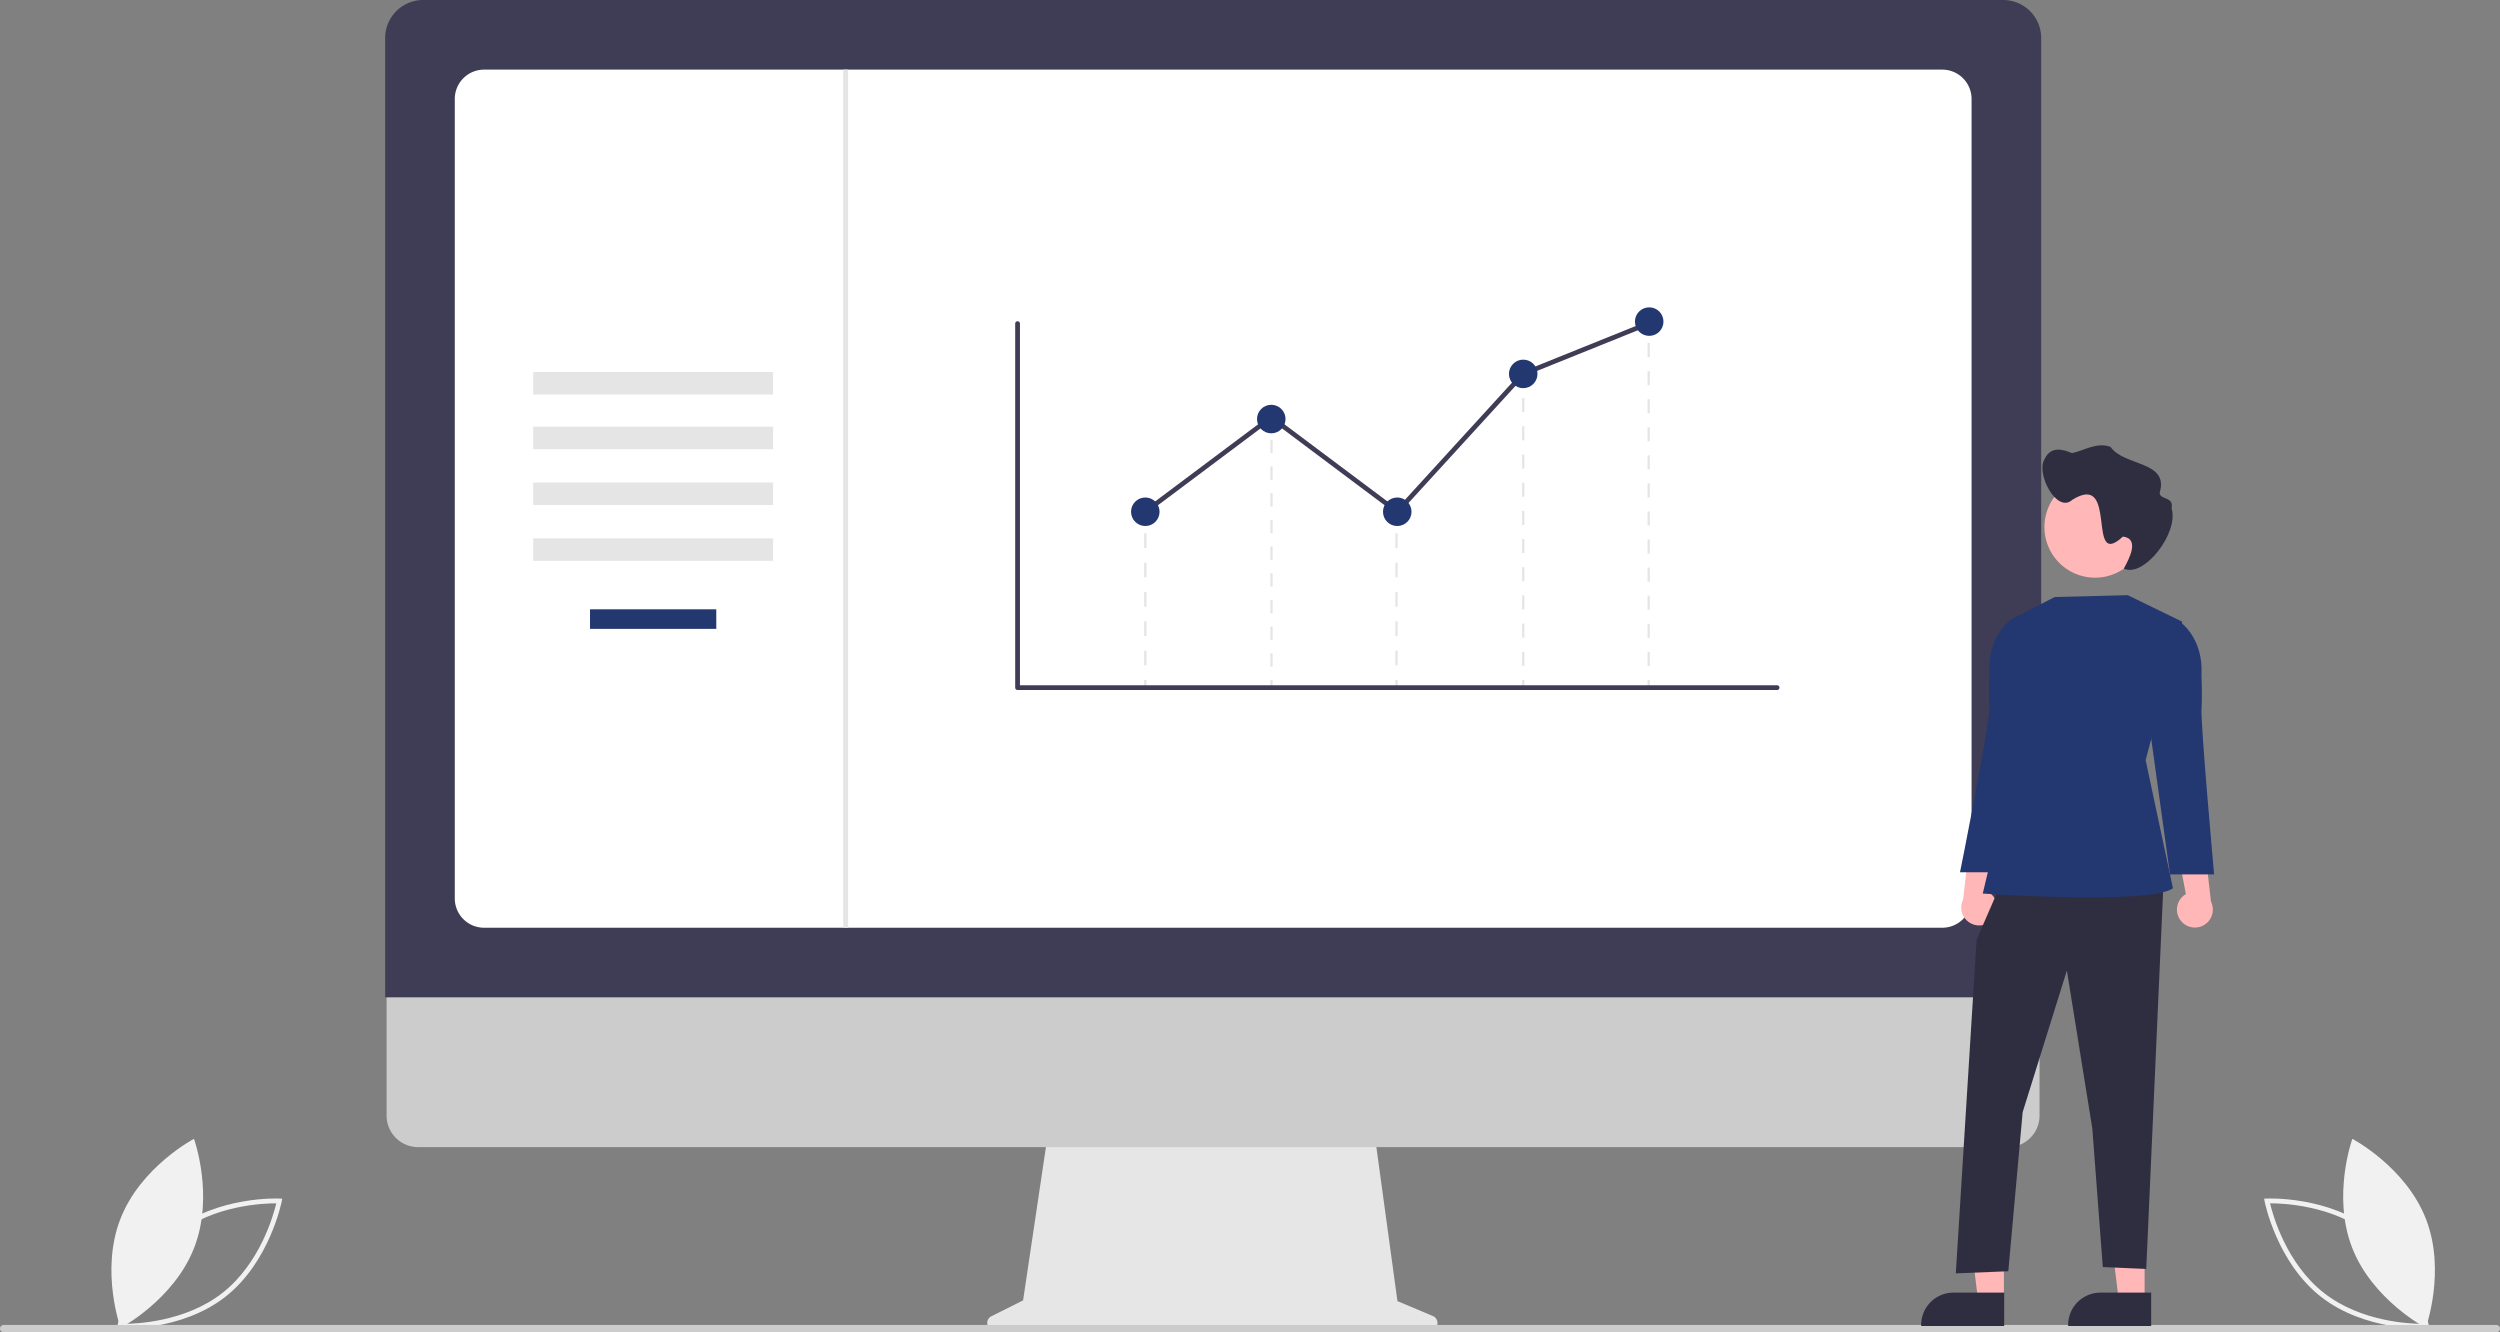 <svg xmlns="http://www.w3.org/2000/svg" data-name="Layer 1" width="1029.563" height="548.695" viewBox="0 0 1029.563 548.695" xmlns:xlink="http://www.w3.org/1999/xlink"><rect x="0" y="0" width="1029.563" height="548.695" fill="#808080" stroke="none"/><path d="M133.375,722.767l.214-1.126c.047-.248,4.908-24.91,23.126-39.22,18.22-14.311,43.331-13.191,43.582-13.178l1.145.059-.214,1.126c-.047.248-4.908,24.909-23.126,39.22-18.22,14.311-43.331,13.191-43.582,13.178ZM157.95,683.994c-15.404,12.099-20.951,31.883-22.138,36.858,5.116.022,25.664-.689,41.054-12.778,15.387-12.087,20.946-31.881,22.138-36.858C193.885,671.195,173.338,671.906,157.95,683.994Z" transform="translate(-85.219 -175.653)" fill="#f1f1f1"/><path d="M165.195,689.482c-8.346,21.498-30.317,33.022-30.317,33.022s-8.439-23.331-.093-44.829S165.102,644.653,165.102,644.653,173.541,667.984,165.195,689.482Z" transform="translate(-85.219 -175.653)" fill="#f1f1f1"/><path d="M1084.56,722.826c-.251.013-25.362,1.133-43.582-13.178-18.219-14.311-23.079-38.973-23.126-39.22l-.214-1.126,1.145-.059c.251-.013,25.362-1.133,43.582,13.178,18.219,14.311,23.079,38.973,23.126,39.22l.213,1.126Zm-64.484-51.61c1.191,4.978,6.75,24.771,22.138,36.858,15.389,12.088,35.938,12.799,41.054,12.778-1.187-4.975-6.733-24.759-22.138-36.858C1045.741,671.906,1025.195,671.195,1020.076,671.216Z" transform="translate(-85.219 -175.653)" fill="#f1f1f1"/><path d="M1053.884,689.482c8.346,21.498,30.317,33.022,30.317,33.022s8.439-23.331.093-44.829-30.317-33.022-30.317-33.022S1045.538,667.984,1053.884,689.482Z" transform="translate(-85.219 -175.653)" fill="#f1f1f1"/><path d="M675.315,717.627l-14.592-6.144-10.01-73.151H517.408L506.557,711.184l-13.055,6.527a3.1,3.1,0,0,0,1.387,5.873H674.112A3.1,3.1,0,0,0,675.315,717.627Z" transform="translate(-85.219 -175.653)" fill="#e6e6e6"/><path d="M912.206,648.064H257.377a12.973,12.973,0,0,1-12.944-12.973V542.751h680.718v92.34A12.974,12.974,0,0,1,912.206,648.064Z" transform="translate(-85.219 -175.653)" fill="#ccc"/><path d="M925.835,586.393h-682V191.292a15.657,15.657,0,0,1,15.64-15.639H910.195A15.657,15.657,0,0,1,925.835,191.292Z" transform="translate(-85.219 -175.653)" fill="#3f3d56"/><path d="M885.102,557.716H284.568a12.07,12.07,0,0,1-12.057-12.057v-329.274a12.071,12.071,0,0,1,12.057-12.057H885.102a12.071,12.071,0,0,1,12.057,12.057v329.274A12.07,12.07,0,0,1,885.102,557.716Z" transform="translate(-85.219 -175.653)" fill="#fff"/><path d="M1113.255,724.347l-1026.448,0a1.567,1.567,0,0,1-1.539-1.134,1.529,1.529,0,0,1,1.477-1.919l1026.385,0a1.615,1.615,0,0,1,1.616,1.194A1.528,1.528,0,0,1,1113.255,724.347Z" transform="translate(-85.219 -175.653)" fill="#ccc"/><rect x="219.582" y="153.203" width="98.806" height="9.279" fill="#e5e5e5"/><rect x="219.582" y="175.706" width="98.806" height="9.279" fill="#e5e5e5"/><rect x="219.582" y="198.706" width="98.806" height="9.279" fill="#e5e5e5"/><rect x="219.582" y="221.706" width="98.806" height="9.279" fill="#e5e5e5"/><rect x="242.985" y="250.932" width="52" height="8.053" fill="#233770"/><rect x="471.192" y="210.754" width="0.945" height="2.834" fill="#e5e5e5"/><path d="M557.355,449.631h-.945V443.592h.945Zm0-12.078h-.945v-6.039h.945Zm0-12.078h-.945v-6.039h.945Zm0-12.078h-.945v-6.039h.945Zm0-12.078h-.945v-6.039h.945Z" transform="translate(-85.219 -175.653)" fill="#e5e5e5"/><rect x="471.192" y="280.018" width="0.945" height="2.834" fill="#e5e5e5"/><rect x="574.646" y="210.754" width="0.945" height="2.834" fill="#e5e5e5"/><path d="M660.81,449.631h-.945V443.592h.945Zm0-12.078h-.945v-6.039h.945Zm0-12.078h-.945v-6.039h.945Zm0-12.078h-.945v-6.039h.945Zm0-12.078h-.945v-6.039h.945Z" transform="translate(-85.219 -175.653)" fill="#e5e5e5"/><rect x="574.646" y="280.018" width="0.945" height="2.834" fill="#e5e5e5"/><rect x="626.831" y="155.306" width="0.945" height="2.834" fill="#e5e5e5"/><path d="M712.995,449.867h-.945V444.063h.945Zm0-11.607h-.945V432.455h.945Zm0-11.608h-.945V420.848h.945Zm0-11.607h-.945V409.241h.945Zm0-11.607h-.945v-5.804h.945Zm0-11.608h-.945v-5.804h.945Zm0-11.607h-.945v-5.804h.945Zm0-11.607h-.945v-5.804h.945Zm0-11.608h-.945v-5.804h.945Zm0-11.607h-.945v-5.804h.945Z" transform="translate(-85.219 -175.653)" fill="#e5e5e5"/><rect x="626.831" y="280.018" width="0.945" height="2.834" fill="#e5e5e5"/><rect x="678.496" y="132.631" width="0.945" height="2.834" fill="#e5e5e5"/><path d="M764.659,449.888h-.945v-5.782h.945Zm0-11.564h-.945V432.542h.945Zm0-11.564h-.945v-5.782h.945Zm0-11.564h-.945v-5.782h.945Zm0-11.564h-.945v-5.782h.945Zm0-11.564h-.945v-5.782h.945Zm0-11.564h-.945v-5.782h.945Zm0-11.564h-.945V363.157h.945Zm0-11.564h-.945v-5.782h.945Zm0-11.564h-.945v-5.782h.945Zm0-11.564h-.945v-5.782h.945Zm0-11.564h-.945v-5.782h.945Z" transform="translate(-85.219 -175.653)" fill="#e5e5e5"/><rect x="678.496" y="280.018" width="0.945" height="2.834" fill="#e5e5e5"/><rect x="523.155" y="172.785" width="0.945" height="2.834" fill="#e5e5e5"/><path d="M609.319,450.176h-.945V444.681h.945Zm0-10.989h-.945v-5.495h.945Zm0-10.989h-.945v-5.495h.945Zm0-10.989h-.945v-5.495h.945Zm0-10.989h-.945v-5.495h.945Zm0-10.989h-.945v-5.495h.945Zm0-10.989h-.945V378.745h.945Zm0-10.989h-.945v-5.495h.945Zm0-10.989h-.945v-5.495h.945Z" transform="translate(-85.219 -175.653)" fill="#e5e5e5"/><rect x="523.155" y="280.018" width="0.945" height="2.834" fill="#e5e5e5"/><path d="M817.061,459.821H504.28a.979.979,0,0,1-.979-.979v-149.916a.979.979,0,0,1,1.958,0V457.863H817.061a.979.979,0,1,1,0,1.958Z" transform="translate(-85.219 -175.653)" fill="#3f3d56"/><polygon points="575.548 212.069 523.544 173.118 472.251 211.537 471.077 209.97 523.544 170.672 575.3 209.438 626.731 153.155 626.938 153.071 678.817 132.168 679.549 133.985 627.876 154.804 575.548 212.069" fill="#3f3d56"/><circle cx="471.664" cy="210.754" r="5.873" fill="#233770"/><circle cx="523.544" cy="172.578" r="5.873" fill="#233770"/><circle cx="575.424" cy="210.754" r="5.873" fill="#233770"/><circle cx="627.303" cy="153.98" r="5.873" fill="#233770"/><circle cx="679.183" cy="132.445" r="5.873" fill="#233770"/><rect x="347.27" y="28.676" width="2" height="353.388" fill="#e5e5e5"/><path d="M905.988,554.1a7.346,7.346,0,0,0-1.961-11.091l4.882-25.643-12.521,5.218L893.671,546.134a7.385,7.385,0,0,0,12.316,7.965Z" transform="translate(-85.219 -175.653)" fill="#ffb7b7"/><polygon points="883.2 535.797 872.598 535.797 867.554 494.903 883.202 494.904 883.2 535.797" fill="#ffb7b7"/><path d="M971.122,721.727l-34.185-.001v-.432a13.307,13.307,0,0,1,13.306-13.306h.001l20.879.001Z" transform="translate(-85.219 -175.653)" fill="#2f2e41"/><polygon points="825.26 535.797 814.658 535.797 809.614 494.903 825.262 494.904 825.26 535.797" fill="#ffb7b7"/><path d="M910.588,721.727l-34.185-.001v-.432a13.307,13.307,0,0,1,13.306-13.306h.001l20.879.001Z" transform="translate(-85.219 -175.653)" fill="#2f2e41"/><polygon points="824.391 363.083 814.014 386.99 805.453 524.403 827.073 523.538 832.978 458.033 851.192 399.689 861.664 464.733 865.988 521.808 883.877 522.583 891.005 363.083 824.391 363.083" fill="#2f2e41"/><path d="M961.483,420.766l-30.077.752-17.658,9.065-.969,66.88-11.013,46.175s68.811,4.736,78.324-2.182L968.847,488.704,983.925,431.695Z" transform="translate(-85.219 -175.653)" fill="#233770"/><path d="M916.96,431.629l-3.213-1.046s-10.191,6.541-9.222,22.354c0,0-.382,8.183-.017,13.629.418,6.246-12.107,68.317-12.107,68.317h18.16l7.783-56.21Z" transform="translate(-85.219 -175.653)" fill="#233770"/><path d="M983.454,554.965a7.346,7.346,0,0,1,1.961-11.091l-4.882-25.643,12.521,5.218,2.716,23.551a7.385,7.385,0,0,1-12.316,7.965Z" transform="translate(-85.219 -175.653)" fill="#ffb7b7"/><path d="M979.399,432.493l3.213-1.046s10.191,6.541,9.222,22.354c0,0,.382,8.183.017,13.629-.418,6.246,5.189,68.317,5.189,68.317H978.879l-7.783-56.21Z" transform="translate(-85.219 -175.653)" fill="#233770"/><path d="M968.866,392.707a20.85,20.85,0,1,1-20.85-20.85h0a20.798,20.798,0,0,1,20.85,20.746Q968.866,392.655,968.866,392.707Z" transform="translate(-85.219 -175.653)" fill="#ffb7b7"/><path d="M927.236,364.702c2.442-5.252,7.169-4.214,11.303-2.433,5.235-1.161,10.213-4.637,15.853-2.582,5.556,8.081,24.209,5.703,20.241,18.858-.005,3.152,5.932,1.317,4.895,6.48,3.145,9.936-11.352,28.752-19.674,24.79,2.058-3.772,6.76-12.34-.371-13.19-15.34,14.274-1.583-27.18-20.858-15.125C932.243,387.341,923.506,370.544,927.236,364.702Z" transform="translate(-85.219 -175.653)" fill="#2f2e41"/></svg>